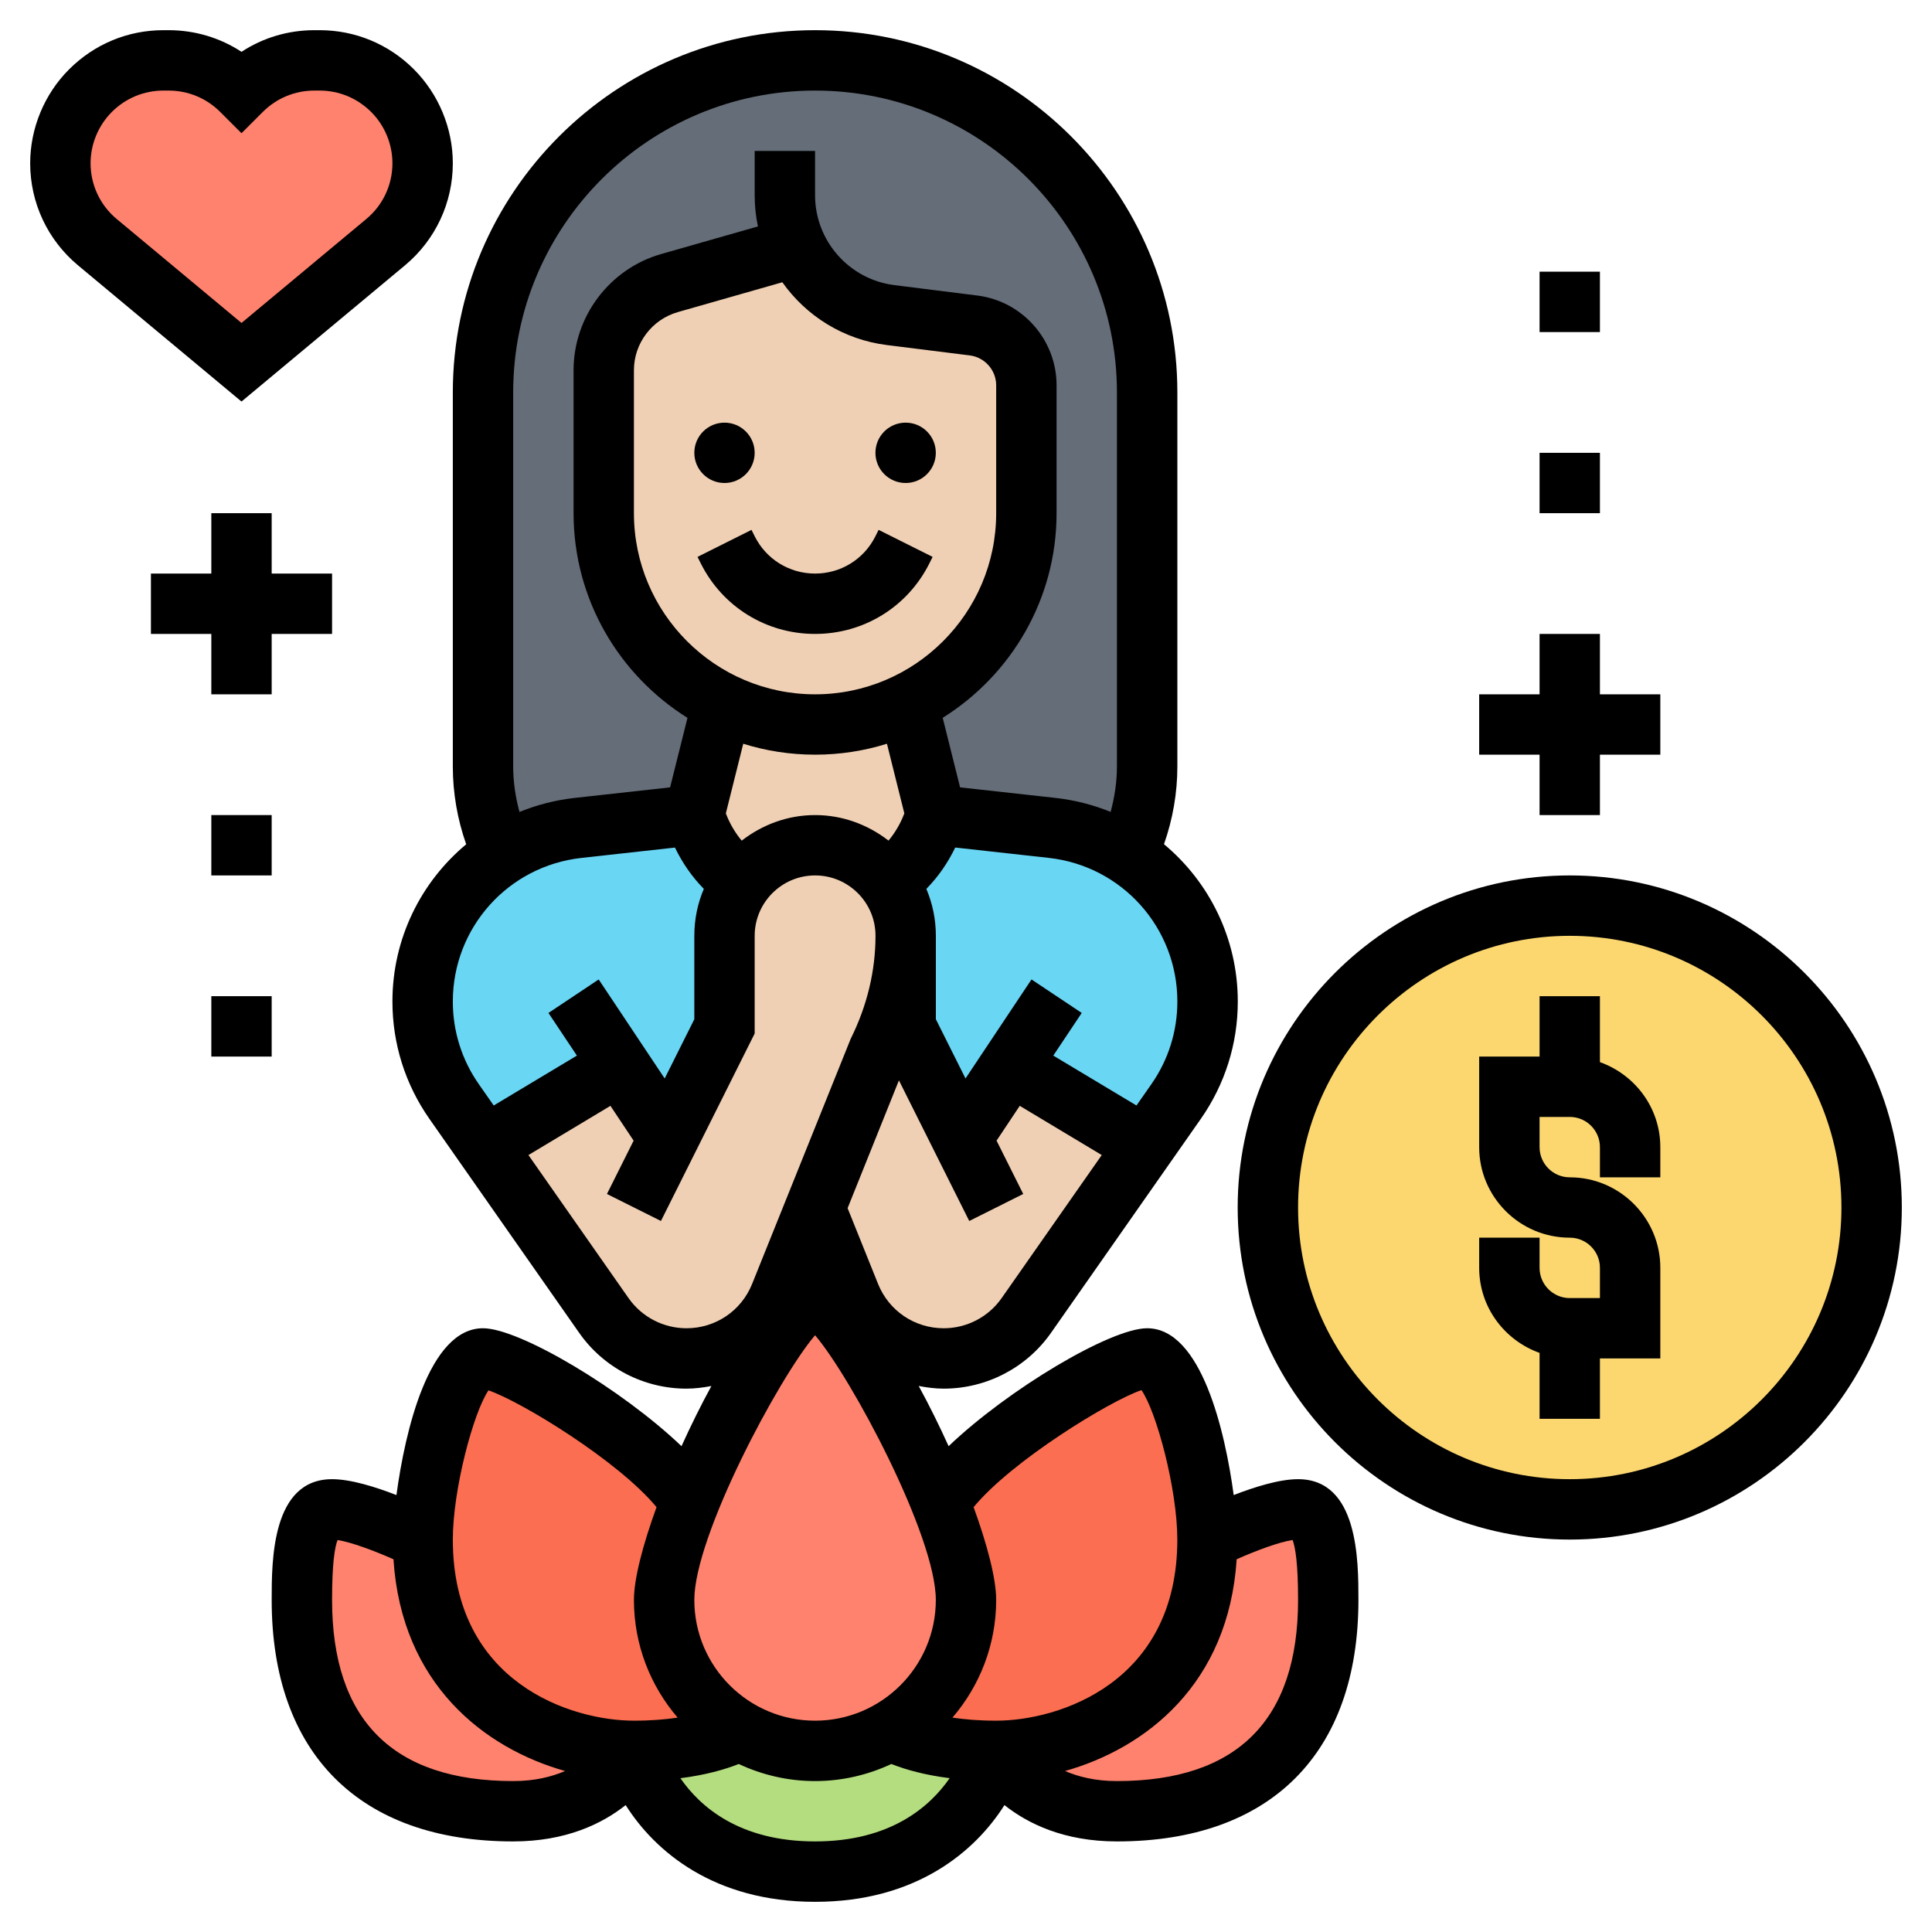 <svg width="50" height="50" viewBox="0 0 50 50" fill="none" xmlns="http://www.w3.org/2000/svg">
<g clip-path="url(#clip0_63_16257)">
<path d="M16.031 27.57L12.562 29.656H12.555L11.758 28.508C11.227 27.75 10.938 26.844 10.938 25.922C10.938 24.336 11.758 22.93 13.016 22.117C13.586 21.75 14.242 21.508 14.961 21.43L17.969 21.094L18.008 21.211C18.234 21.883 18.656 22.445 19.203 22.836C18.922 23.219 18.75 23.703 18.75 24.219V26.562L17.297 29.461L16.031 27.57Z" fill="#69D6F4"/>
<path d="M26.156 27.57L24.891 29.461L23.438 26.562V24.219C23.438 23.703 23.266 23.227 22.984 22.836C23.531 22.445 23.953 21.883 24.18 21.219L24.219 21.094L27.227 21.43C27.945 21.508 28.602 21.75 29.172 22.117C30.43 22.93 31.25 24.336 31.25 25.922C31.25 26.844 30.969 27.75 30.438 28.508L29.633 29.656L26.156 27.57Z" fill="#69D6F4"/>
<path d="M20.609 6.391L17.328 7.328C16.32 7.617 15.625 8.531 15.625 9.578V13.281C15.625 14.797 16.234 16.156 17.227 17.148C17.656 17.578 18.148 17.93 18.695 18.195L17.969 21.094L14.961 21.43C14.242 21.508 13.586 21.75 13.016 22.117C12.68 21.414 12.5 20.641 12.5 19.836V10.156C12.5 5.406 16.344 1.562 21.094 1.562C23.469 1.562 25.617 2.523 27.172 4.078C28.727 5.633 29.688 7.781 29.688 10.156V19.836C29.688 20.641 29.508 21.414 29.172 22.109V22.117C28.602 21.75 27.945 21.508 27.227 21.43L24.219 21.094L23.492 18.195C25.312 17.312 26.562 15.445 26.562 13.281V9.977C26.562 9.188 25.977 8.523 25.195 8.422L23.047 8.156C21.953 8.023 21.055 7.328 20.609 6.391Z" fill="#656D78"/>
<path d="M17.188 41.406C17.188 42.852 17.969 44.109 19.141 44.789C18.695 45.016 17.852 45.312 16.406 45.312C14.062 45.312 10.938 43.75 10.938 39.844C10.938 38.281 11.719 35.156 12.5 35.156C13.25 35.156 16.852 37.297 17.852 38.852C17.453 39.852 17.188 40.773 17.188 41.406Z" fill="#FC6E51"/>
<path d="M29.688 35.156C30.469 35.156 31.25 38.281 31.25 39.844C31.25 43.75 28.125 45.312 25.781 45.312C24.336 45.312 23.492 45.016 23.047 44.789C24.219 44.109 25 42.852 25 41.406C25 40.773 24.734 39.852 24.336 38.852C25.336 37.297 28.938 35.156 29.688 35.156Z" fill="#FC6E51"/>
<path d="M33.594 39.062C34.375 39.062 34.375 40.625 34.375 41.406C34.375 45.312 32.031 46.875 28.906 46.875C26.562 46.875 25.781 45.312 25.781 45.312C28.125 45.312 31.25 43.75 31.25 39.844C31.25 39.844 32.812 39.062 33.594 39.062Z" fill="#FF826E"/>
<path d="M16.406 45.312C16.406 45.312 15.625 46.875 13.281 46.875C10.156 46.875 7.812 45.312 7.812 41.406C7.812 40.625 7.812 39.062 8.594 39.062C9.375 39.062 10.938 39.844 10.938 39.844C10.938 43.75 14.062 45.312 16.406 45.312Z" fill="#FF826E"/>
<path d="M21.094 33.594C21.648 33.594 23.375 36.43 24.336 38.852C24.734 39.852 25 40.773 25 41.406C25 42.852 24.219 44.109 23.047 44.789C22.477 45.125 21.805 45.312 21.094 45.312C20.383 45.312 19.711 45.125 19.141 44.789C17.969 44.109 17.188 42.852 17.188 41.406C17.188 40.773 17.453 39.852 17.852 38.852C18.812 36.43 20.539 33.594 21.094 33.594Z" fill="#FF826E"/>
<path d="M25.781 45.312C25.781 45.312 25 48.438 21.094 48.438C17.188 48.438 16.406 45.312 16.406 45.312C17.852 45.312 18.695 45.016 19.141 44.789C19.711 45.125 20.383 45.312 21.094 45.312C21.805 45.312 22.477 45.125 23.047 44.789C23.492 45.016 24.336 45.312 25.781 45.312Z" fill="#B4DD7F"/>
<path d="M40.625 39.062C44.94 39.062 48.438 35.565 48.438 31.25C48.438 26.935 44.94 23.438 40.625 23.438C36.31 23.438 32.812 26.935 32.812 31.25C32.812 35.565 36.31 39.062 40.625 39.062Z" fill="#FCD770"/>
<path d="M23.438 26.562L24.891 29.461L26.156 27.57L29.633 29.656L26.562 34.039C26.07 34.742 25.273 35.156 24.422 35.156C23.359 35.156 22.398 34.508 22 33.516L21.094 31.266L22.742 27.18C23.195 26.258 23.438 25.25 23.438 24.219V26.562Z" fill="#F0D0B4"/>
<path d="M15.625 34.039L12.562 29.656L16.031 27.57L17.297 29.461L18.75 26.562V24.219C18.75 23.703 18.922 23.219 19.203 22.836C19.273 22.742 19.352 22.648 19.438 22.562C19.859 22.141 20.445 21.875 21.094 21.875C21.742 21.875 22.328 22.141 22.75 22.562C22.836 22.648 22.914 22.742 22.984 22.836C23.266 23.227 23.438 23.703 23.438 24.219C23.438 25.25 23.195 26.258 22.742 27.18L21.094 31.266L20.188 33.516C19.789 34.508 18.836 35.156 17.766 35.156C16.914 35.156 16.117 34.742 15.625 34.039Z" fill="#F0D0B4"/>
<path d="M23.492 18.195L24.219 21.094L24.18 21.219C23.953 21.883 23.531 22.445 22.984 22.836C22.914 22.742 22.836 22.648 22.75 22.562C22.328 22.141 21.742 21.875 21.094 21.875C20.445 21.875 19.859 22.141 19.438 22.562C19.352 22.648 19.273 22.742 19.203 22.836C18.656 22.445 18.234 21.883 18.008 21.211L17.969 21.094L18.695 18.195C19.414 18.555 20.227 18.75 21.094 18.75C21.961 18.75 22.773 18.555 23.492 18.195Z" fill="#F0D0B4"/>
<path d="M15.625 13.281V9.578C15.625 8.531 16.32 7.617 17.328 7.328L20.609 6.391C21.055 7.328 21.953 8.023 23.047 8.156L25.195 8.422C25.977 8.523 26.562 9.188 26.562 9.977V13.281C26.562 15.445 25.312 17.312 23.492 18.195C22.773 18.555 21.961 18.75 21.094 18.75C20.227 18.75 19.414 18.555 18.695 18.195C18.148 17.93 17.656 17.578 17.227 17.148C16.234 16.156 15.625 14.797 15.625 13.281Z" fill="#F0D0B4"/>
<path d="M10.156 2.344C10.656 2.844 10.938 3.523 10.938 4.227C10.938 5.016 10.586 5.758 9.984 6.266L6.25 9.375L2.516 6.266C1.914 5.758 1.562 5.016 1.562 4.227C1.562 3.523 1.844 2.844 2.344 2.344C2.844 1.844 3.523 1.562 4.227 1.562H4.367C5.07 1.562 5.75 1.844 6.25 2.344C6.75 1.844 7.43 1.562 8.133 1.562H8.273C8.977 1.562 9.656 1.844 10.156 2.344Z" fill="#FF826E"/>
<path d="M33.594 38.281C33.109 38.281 32.469 38.482 31.928 38.692C31.708 37.057 31.094 34.375 29.688 34.375C28.74 34.375 26.087 35.958 24.55 37.427C24.31 36.897 24.05 36.371 23.776 35.869C23.987 35.909 24.202 35.938 24.423 35.938C25.53 35.938 26.569 35.397 27.203 34.49L31.075 28.959C31.702 28.063 32.034 27.012 32.034 25.919C32.034 24.29 31.295 22.824 30.124 21.848C30.351 21.203 30.47 20.52 30.47 19.839V10.156C30.47 4.987 26.264 0.781 21.095 0.781C15.925 0.781 11.719 4.987 11.719 10.156V19.84C11.719 20.521 11.838 21.206 12.065 21.85C10.894 22.826 10.156 24.291 10.156 25.919C10.156 27.012 10.488 28.063 11.115 28.959L14.987 34.491C15.62 35.397 16.659 35.938 17.766 35.938C17.987 35.938 18.201 35.909 18.411 35.87C18.137 36.371 17.877 36.898 17.637 37.427C16.101 35.958 13.448 34.375 12.5 34.375C11.094 34.375 10.48 37.057 10.26 38.692C9.719 38.482 9.079 38.281 8.594 38.281C7.031 38.281 7.031 40.391 7.031 41.406C7.031 45.378 9.309 47.656 13.281 47.656C14.654 47.656 15.589 47.194 16.192 46.716C16.952 47.917 18.48 49.219 21.094 49.219C23.707 49.219 25.236 47.917 25.995 46.716C26.598 47.194 27.534 47.656 28.906 47.656C32.878 47.656 35.156 45.378 35.156 41.406C35.156 40.391 35.156 38.281 33.594 38.281ZM29.541 35.976C29.933 36.54 30.469 38.547 30.469 39.844C30.469 43.552 27.402 44.531 25.781 44.531C25.337 44.531 24.966 44.499 24.649 44.452C25.353 43.633 25.781 42.569 25.781 41.406C25.781 40.862 25.554 39.988 25.197 39.005C26.184 37.805 28.732 36.248 29.541 35.976ZM17.969 41.406C17.969 39.754 20.152 35.659 21.094 34.556C22.036 35.658 24.219 39.753 24.219 41.406C24.219 43.13 22.817 44.531 21.094 44.531C19.37 44.531 17.969 43.13 17.969 41.406ZM25.923 33.594C25.581 34.084 25.02 34.375 24.423 34.375C23.671 34.375 23.005 33.925 22.724 33.227L21.936 31.267L23.264 27.96L25.084 31.599L26.481 30.9L25.791 29.52L26.391 28.619L28.513 29.893L25.923 33.594ZM21.094 17.969C18.509 17.969 16.406 15.866 16.406 13.281V9.58C16.406 8.886 16.873 8.269 17.539 8.078L20.247 7.305C20.863 8.176 21.828 8.789 22.953 8.93L25.097 9.198C25.487 9.247 25.781 9.58 25.781 9.973V13.281C25.781 15.866 23.679 17.969 21.094 17.969ZM19.195 21.756C19.021 21.545 18.882 21.309 18.785 21.05L19.235 19.248C19.822 19.432 20.447 19.531 21.094 19.531C21.741 19.531 22.366 19.432 22.954 19.248L23.404 21.05C23.307 21.309 23.169 21.545 22.995 21.755C22.451 21.334 21.794 21.094 21.095 21.094C20.377 21.094 19.723 21.347 19.195 21.756ZM30.47 25.919C30.47 26.69 30.237 27.432 29.794 28.063L29.412 28.61L27.259 27.319L27.995 26.215L26.695 25.348L24.987 27.911L24.22 26.378V24.22C24.22 23.794 24.134 23.384 23.974 23.004C24.281 22.691 24.53 22.331 24.721 21.934L27.143 22.202C29.04 22.413 30.47 24.01 30.47 25.919ZM13.281 19.84V10.156C13.281 5.848 16.786 2.344 21.094 2.344C25.402 2.344 28.906 5.848 28.906 10.156V19.84C28.906 20.235 28.846 20.63 28.743 21.012C28.296 20.83 27.817 20.706 27.315 20.65L24.847 20.377L24.397 18.577C26.163 17.472 27.344 15.514 27.344 13.281V9.973C27.344 8.794 26.461 7.794 25.291 7.648L23.147 7.379C21.977 7.233 21.094 6.234 21.094 5.054V3.906H19.531V5.054C19.531 5.33 19.56 5.599 19.615 5.86L17.11 6.575C15.776 6.956 14.844 8.192 14.844 9.58V13.281C14.844 15.515 16.025 17.473 17.792 18.578L17.342 20.377L14.874 20.65C14.372 20.706 13.892 20.831 13.444 21.013C13.341 20.63 13.281 20.235 13.281 19.84ZM15.047 22.203L17.468 21.935C17.659 22.331 17.908 22.691 18.215 23.004C18.056 23.377 17.969 23.788 17.969 24.22V26.378L17.202 27.911L15.494 25.348L14.194 26.215L14.93 27.319L12.777 28.61L12.395 28.063C11.952 27.431 11.719 26.69 11.719 25.919C11.719 24.01 13.149 22.413 15.047 22.203ZM16.266 33.594L13.676 29.893L15.798 28.619L16.398 29.52L15.708 30.9L17.105 31.599L19.531 26.747V24.22C19.531 23.357 20.232 22.656 21.095 22.656C21.512 22.656 21.905 22.82 22.201 23.115C22.496 23.411 22.659 23.804 22.658 24.221C22.657 25.12 22.445 26.022 22.016 26.884L19.465 33.227C19.185 33.925 18.518 34.375 17.766 34.375C17.169 34.375 16.609 34.084 16.266 33.594ZM12.642 35.982C13.498 36.276 16.012 37.816 16.991 39.005C16.634 39.988 16.406 40.862 16.406 41.406C16.406 42.569 16.834 43.633 17.538 44.452C17.221 44.499 16.85 44.531 16.406 44.531C14.785 44.531 11.719 43.552 11.719 39.844C11.719 38.552 12.251 36.555 12.642 35.982ZM8.594 41.406C8.594 40.468 8.663 40.043 8.736 39.856C9.095 39.911 9.694 40.137 10.183 40.354C10.391 43.589 12.54 45.246 14.625 45.834C14.277 45.982 13.843 46.094 13.281 46.094C10.171 46.094 8.594 44.516 8.594 41.406ZM21.094 47.656C19.13 47.656 18.113 46.75 17.609 46.02C18.252 45.938 18.748 45.799 19.119 45.652C19.72 45.933 20.387 46.094 21.094 46.094C21.8 46.094 22.467 45.933 23.068 45.652C23.438 45.798 23.934 45.938 24.577 46.019C24.073 46.748 23.055 47.656 21.094 47.656ZM28.906 46.094C28.345 46.094 27.911 45.982 27.562 45.834C29.648 45.246 31.797 43.588 32.005 40.353C32.494 40.136 33.091 39.91 33.452 39.855C33.524 40.043 33.594 40.468 33.594 41.406C33.594 44.516 32.016 46.094 28.906 46.094Z" fill="black"/>
<path d="M18.75 12.5C19.181 12.5 19.531 12.15 19.531 11.719C19.531 11.287 19.181 10.938 18.75 10.938C18.319 10.938 17.969 11.287 17.969 11.719C17.969 12.15 18.319 12.5 18.75 12.5Z" fill="black"/>
<path d="M23.438 12.5C23.869 12.5 24.219 12.15 24.219 11.719C24.219 11.287 23.869 10.938 23.438 10.938C23.006 10.938 22.656 11.287 22.656 11.719C22.656 12.15 23.006 12.5 23.438 12.5Z" fill="black"/>
<path d="M22.656 13.878C22.359 14.473 21.76 14.844 21.094 14.844C20.427 14.844 19.829 14.473 19.531 13.878L19.449 13.713L18.052 14.412L18.134 14.577C18.698 15.706 19.832 16.406 21.094 16.406C22.356 16.406 23.49 15.706 24.054 14.577L24.136 14.412L22.738 13.713L22.656 13.878Z" fill="black"/>
<path d="M10.483 6.865C11.269 6.209 11.719 5.248 11.719 4.225C11.719 3.32 11.352 2.434 10.709 1.791C10.057 1.14 9.191 0.781 8.27 0.781H8.136C7.456 0.781 6.805 0.977 6.25 1.341C5.694 0.977 5.044 0.781 4.363 0.781H4.23C3.309 0.781 2.443 1.14 1.788 1.795C1.148 2.434 0.781 3.32 0.781 4.225C0.781 5.248 1.231 6.209 2.018 6.866L6.25 10.392L10.483 6.865ZM2.344 4.225C2.344 3.731 2.544 3.248 2.896 2.896C3.252 2.54 3.727 2.344 4.23 2.344H4.363C4.867 2.344 5.341 2.54 5.698 2.896L6.25 3.448L6.802 2.896C7.159 2.54 7.633 2.344 8.136 2.344H8.27C8.774 2.344 9.248 2.54 9.608 2.9C9.956 3.248 10.156 3.731 10.156 4.225C10.156 4.783 9.911 5.308 9.483 5.665L6.25 8.358L3.018 5.666C2.589 5.308 2.344 4.783 2.344 4.225Z" fill="black"/>
<path d="M5.469 17.969H7.031V16.406H8.594V14.844H7.031V13.281H5.469V14.844H3.906V16.406H5.469V17.969Z" fill="black"/>
<path d="M5.469 21.094H7.031V22.656H5.469V21.094Z" fill="black"/>
<path d="M5.469 25.781H7.031V27.344H5.469V25.781Z" fill="black"/>
<path d="M39.844 21.094H41.406V19.531H42.969V17.969H41.406V16.406H39.844V17.969H38.281V19.531H39.844V21.094Z" fill="black"/>
<path d="M39.844 11.719H41.406V13.281H39.844V11.719Z" fill="black"/>
<path d="M39.844 7.031H41.406V8.594H39.844V7.031Z" fill="black"/>
<path d="M41.406 27.488V25.781H39.844V27.344H38.281V29.688C38.281 30.98 39.333 32.031 40.625 32.031C41.056 32.031 41.406 32.381 41.406 32.812V33.594H40.625C40.194 33.594 39.844 33.244 39.844 32.812V32.031H38.281V32.812C38.281 33.83 38.937 34.689 39.844 35.013V36.719H41.406V35.156H42.969V32.812C42.969 31.52 41.917 30.469 40.625 30.469C40.194 30.469 39.844 30.119 39.844 29.688V28.906H40.625C41.056 28.906 41.406 29.256 41.406 29.688V30.469H42.969V29.688C42.969 28.67 42.313 27.811 41.406 27.488Z" fill="black"/>
<path d="M40.625 22.656C35.887 22.656 32.031 26.512 32.031 31.25C32.031 35.988 35.887 39.844 40.625 39.844C45.363 39.844 49.219 35.988 49.219 31.25C49.219 26.512 45.363 22.656 40.625 22.656ZM40.625 38.281C36.748 38.281 33.594 35.127 33.594 31.25C33.594 27.373 36.748 24.219 40.625 24.219C44.502 24.219 47.656 27.373 47.656 31.25C47.656 35.127 44.502 38.281 40.625 38.281Z" fill="black"/>
</g>
<defs>
<clipPath id="clip0_63_16257">
<rect width="50" height="50" fill="white"/>
</clipPath>
</defs>
</svg>
